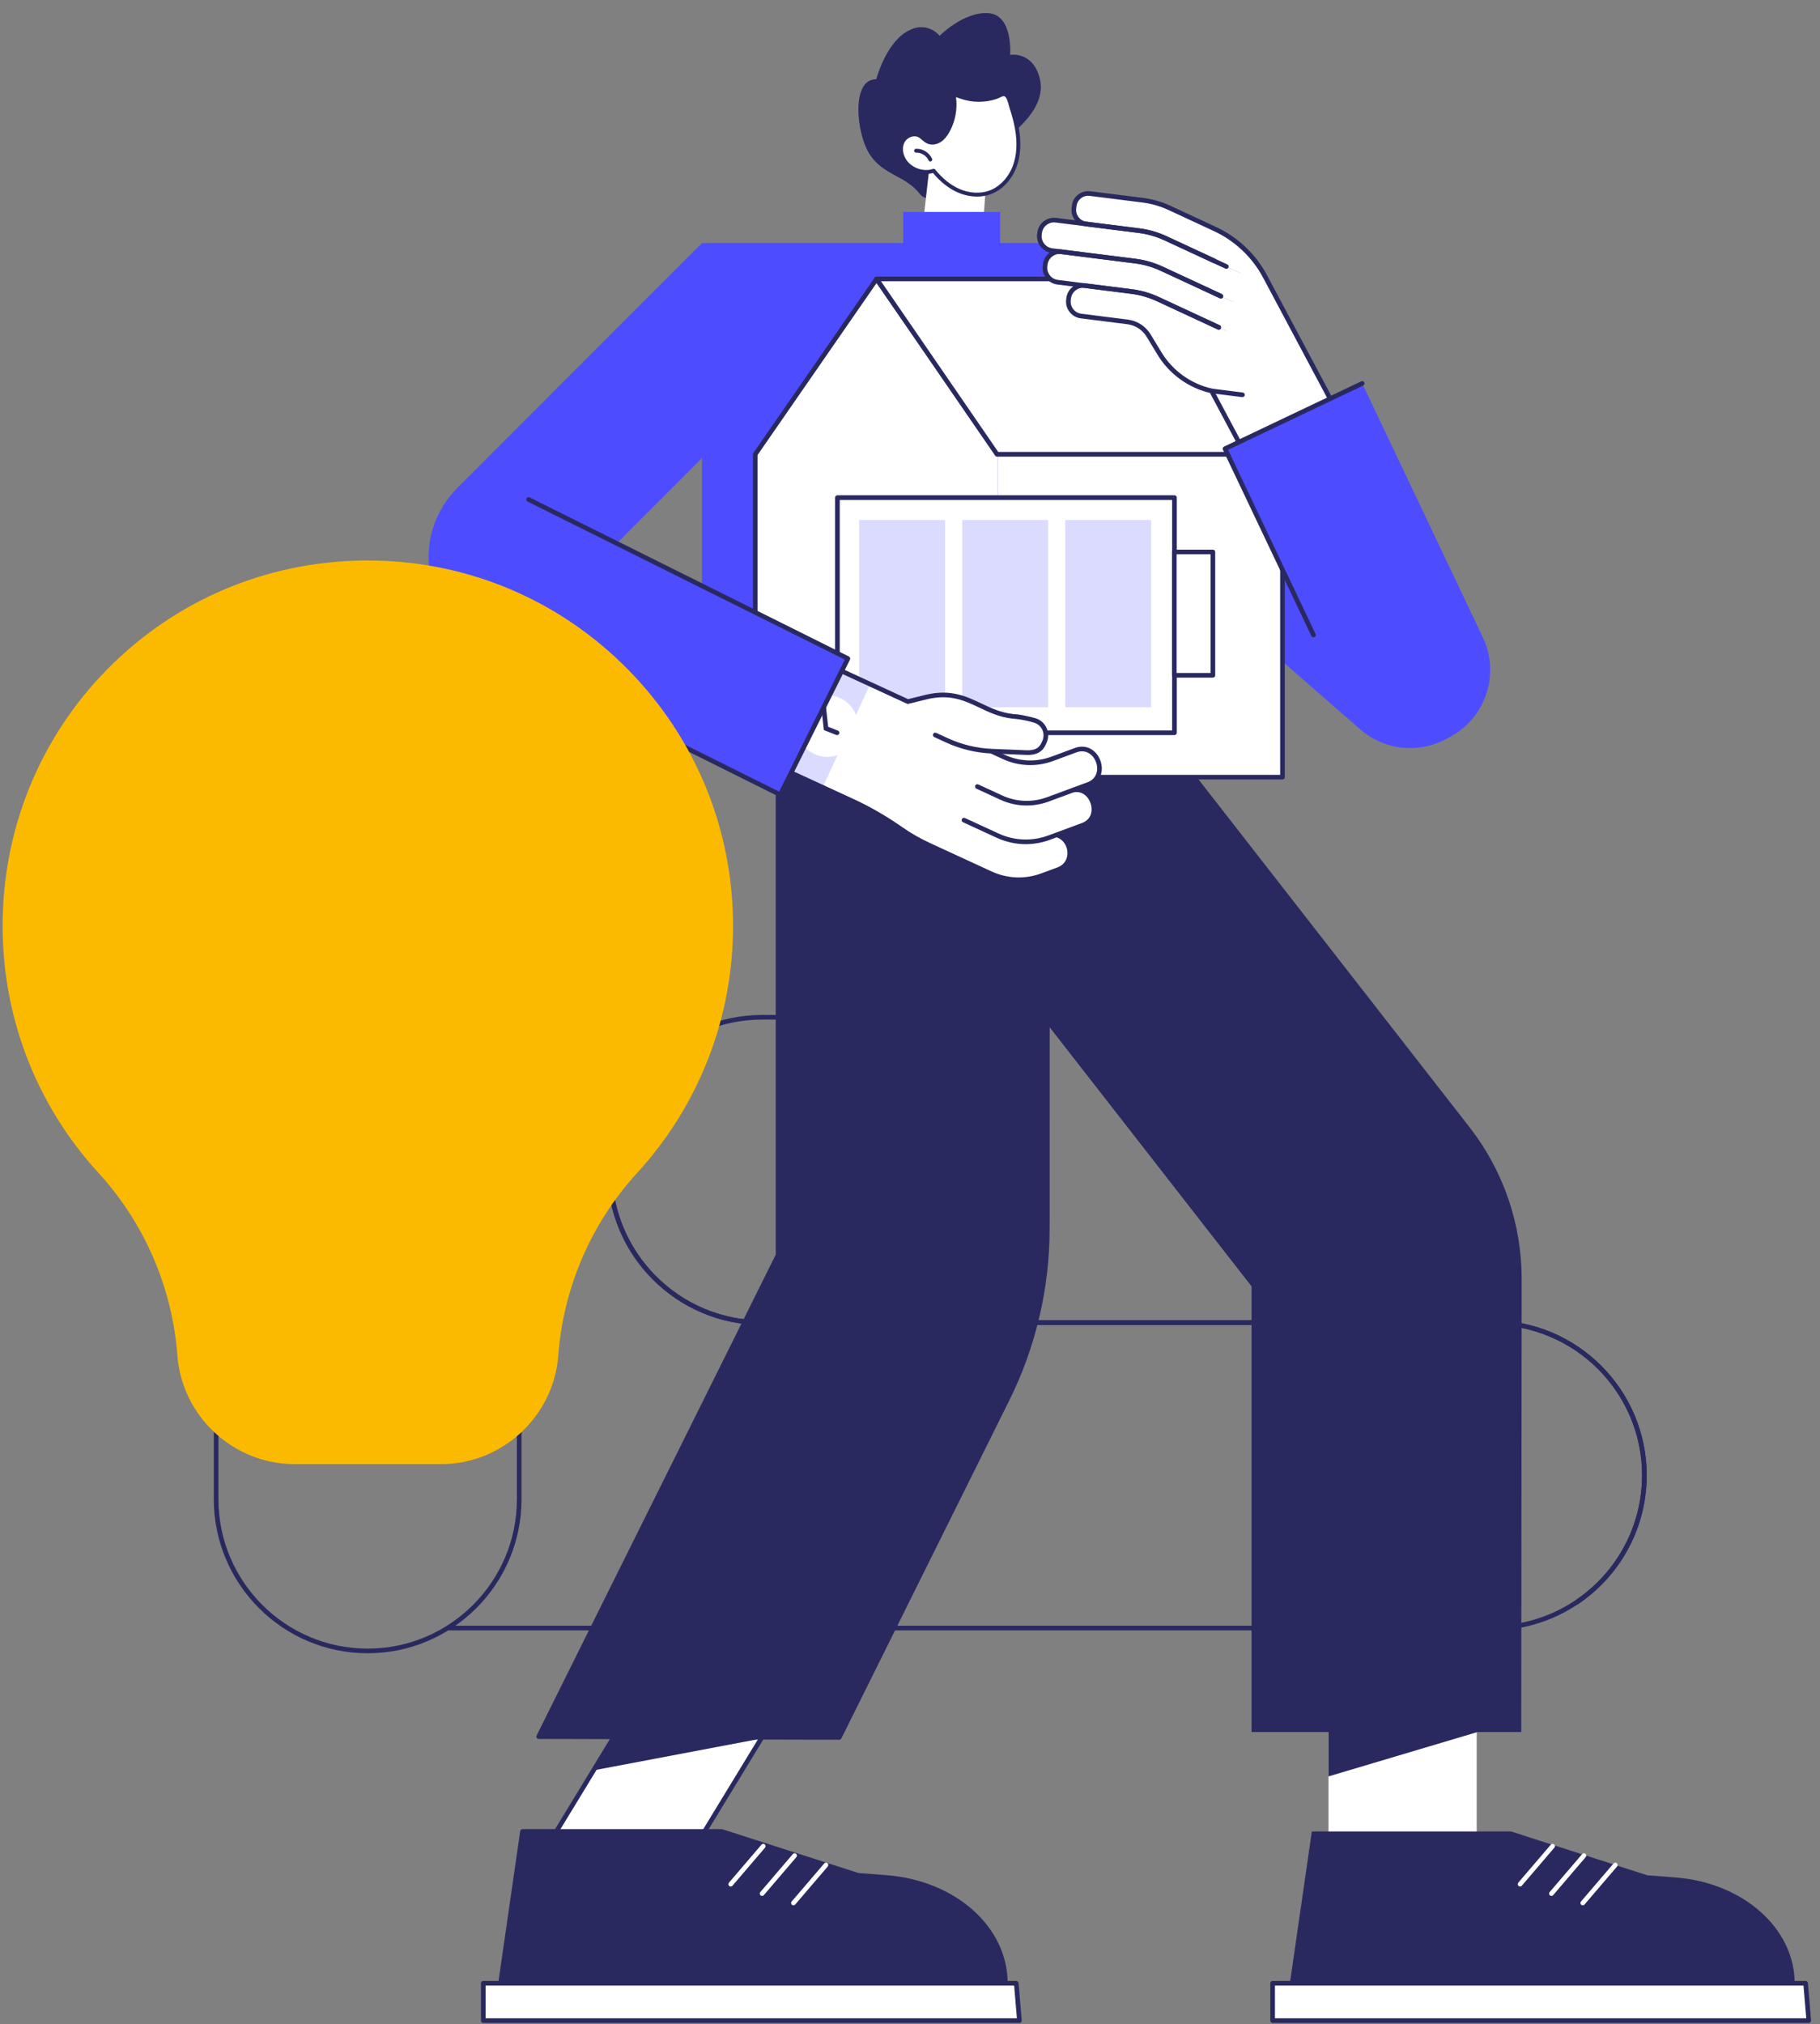 <svg width="232" height="258" viewBox="0 0 232 258" fill="none" xmlns="http://www.w3.org/2000/svg">
<rect x="0" y="0" width="232" height="258" fill="#808080" stroke="none"/>
<g clip-path="url(#clip0_3049_24982)">
<path d="M119.776 24.675C119.776 24.675 118.201 25.963 117.22 24.685C115.461 22.394 112.7 22.389 110.919 19.761C109.138 17.134 108.449 10.03 111.701 10.104C111.701 10.104 112.825 5.752 115.479 4.096C118.132 2.44 119.778 4.563 119.778 4.563C119.778 4.563 122.849 1.445 126.008 1.678C129.167 1.911 128.767 6.998 128.767 6.998C128.767 6.998 131.597 6.474 132.523 9.919C133.521 13.624 129.499 16.845 126.878 18.628C124.259 20.411 119.776 24.676 119.776 24.676L119.776 24.675Z" fill="#292960"/>
<path d="M118.588 20.337L117.328 31.406L124.243 33.962L125.255 29.384L125.81 21.877L118.588 20.337Z" fill="white"/>
<path d="M129.652 16.504C129.915 18.065 129.898 19.703 129.352 21.187C128.806 22.672 127.683 23.984 126.2 24.527C124.915 24.998 123.454 24.857 122.198 24.309C120.943 23.76 119.882 22.83 119.019 21.764C117.664 22.224 116.029 21.639 115.27 20.421C114.832 19.719 114.687 18.792 115.064 18.056C115.441 17.32 116.41 16.891 117.152 17.256C117.574 17.463 117.87 17.879 118.301 18.07C118.782 18.282 119.36 18.17 119.799 17.883C120.238 17.597 120.558 17.157 120.814 16.698C121.62 15.254 121.88 13.511 121.529 11.892C121.561 12.046 122.367 12.287 122.51 12.338C122.87 12.467 123.242 12.563 123.619 12.627C124.362 12.754 125.127 12.758 125.872 12.64C126.249 12.581 126.622 12.489 126.985 12.366C127.273 12.269 127.648 12.003 127.953 12.004C128.59 12.007 128.763 13.175 128.911 13.628C129.218 14.569 129.488 15.524 129.651 16.501L129.652 16.504Z" fill="white"/>
<path d="M125.888 24.884C124.705 25.201 123.347 25.08 122.1 24.535C120.955 24.035 119.89 23.2 118.933 22.049C117.496 22.451 115.857 21.828 115.061 20.553C114.535 19.711 114.452 18.71 114.844 17.943C115.302 17.049 116.43 16.624 117.261 17.033C117.492 17.146 117.68 17.307 117.863 17.463C118.042 17.614 118.21 17.758 118.401 17.842C118.771 18.006 119.255 17.942 119.664 17.675C120.008 17.451 120.305 17.102 120.598 16.578C121.374 15.19 121.624 13.502 121.287 11.946C121.258 11.812 121.347 11.679 121.476 11.651C121.586 11.627 121.694 11.68 121.745 11.775C121.806 11.821 121.989 11.907 122.49 12.073C122.535 12.088 122.57 12.099 122.591 12.106C122.935 12.229 123.294 12.322 123.659 12.385C124.377 12.508 125.108 12.513 125.831 12.398C126.198 12.341 126.558 12.251 126.904 12.135C126.99 12.106 127.093 12.055 127.203 12.001C127.435 11.888 127.697 11.759 127.952 11.759C128.669 11.762 128.909 12.674 129.068 13.276C129.096 13.383 129.122 13.479 129.146 13.554C129.512 14.681 129.75 15.605 129.895 16.462C130.199 18.267 130.094 19.885 129.584 21.273C128.977 22.922 127.744 24.225 126.285 24.759C126.155 24.807 126.023 24.848 125.888 24.884ZM118.955 21.524C119.048 21.499 119.149 21.532 119.211 21.607C120.144 22.762 121.183 23.593 122.297 24.081C123.571 24.637 124.963 24.715 126.115 24.293C127.44 23.808 128.562 22.615 129.12 21.101C129.6 19.796 129.696 18.263 129.407 16.544C129.266 15.711 129.035 14.81 128.675 13.707C128.648 13.624 128.62 13.519 128.59 13.402C128.478 12.973 128.289 12.256 127.952 12.254C127.812 12.254 127.604 12.356 127.422 12.446C127.304 12.504 127.18 12.564 127.065 12.603C126.693 12.729 126.305 12.825 125.911 12.887C125.134 13.01 124.349 13.006 123.578 12.873C123.185 12.806 122.798 12.705 122.427 12.573L122.336 12.543C122.149 12.481 121.993 12.426 121.864 12.376C122.069 13.894 121.775 15.486 121.03 16.82C120.697 17.417 120.349 17.821 119.934 18.091C119.386 18.448 118.723 18.527 118.201 18.297C117.945 18.183 117.74 18.009 117.542 17.84C117.375 17.698 117.218 17.564 117.042 17.478C116.455 17.189 115.617 17.518 115.285 18.169C114.976 18.773 115.053 19.605 115.48 20.29C116.177 21.406 117.696 21.949 118.94 21.529C118.945 21.528 118.951 21.526 118.955 21.525L118.955 21.524Z" fill="#292960"/>
<path d="M118.651 20.575C118.536 20.606 118.413 20.549 118.362 20.438C118.092 19.837 117.443 19.434 116.787 19.457C116.651 19.462 116.536 19.355 116.53 19.217C116.525 19.081 116.633 18.966 116.769 18.961C117.622 18.931 118.462 19.455 118.814 20.234C118.871 20.359 118.815 20.506 118.691 20.562C118.679 20.568 118.666 20.573 118.653 20.576L118.651 20.575Z" fill="#292960"/>
<path d="M190.169 168.292H97.168C86.609 168.292 78.017 159.694 78.017 149.126C78.017 138.558 86.607 129.959 97.168 129.959H167.461V129.366H97.168C86.282 129.366 77.426 138.23 77.426 149.124C77.426 160.019 86.282 168.884 97.168 168.884H190.169C200.729 168.884 209.32 177.481 209.32 188.055C209.32 198.628 200.73 207.221 190.169 207.221H57.18C57.186 207.373 57.192 207.526 57.192 207.68C57.192 207.724 57.189 207.768 57.189 207.814H190.169C201.055 207.814 209.911 198.951 209.911 188.052C209.911 177.153 201.055 168.294 190.169 168.294V168.292Z" fill="#292960"/>
<path d="M188.24 212.745H169.344V244.975H188.24V212.745Z" fill="white"/>
<path d="M188.24 220.799L169.344 226.427V212.745H188.24V220.799Z" fill="#292960"/>
<path d="M87.621 237.043H68.725L83.522 212.745H102.418L87.621 237.043Z" fill="white"/>
<path d="M97.021 221.607L75.661 225.654L83.522 212.745H102.418L97.021 221.607Z" fill="#292960"/>
<path d="M87.621 237.34H68.724C68.617 237.34 68.519 237.282 68.466 237.188C68.414 237.096 68.417 236.981 68.472 236.89L83.269 212.592C83.323 212.503 83.418 212.449 83.521 212.449H102.418C102.525 212.449 102.624 212.507 102.676 212.601C102.728 212.694 102.726 212.808 102.671 212.9L87.873 237.198C87.82 237.286 87.724 237.34 87.621 237.34ZM69.251 236.747H87.454L101.89 213.042H83.687L69.251 236.747Z" fill="#292960"/>
<path d="M187.335 143.692L132.108 72.822L105.015 93.972L159.558 163.964V220.769H193.918L193.97 163.031C193.976 156.024 191.641 149.217 187.335 143.692Z" fill="#292960"/>
<path d="M166.684 220.768V165.57C166.684 162.286 165.478 159.117 163.296 156.664L133.518 123.198L130.383 126.523L159.559 163.962V220.767H166.685L166.684 220.768Z" fill="#292960"/>
<path d="M133.541 65.958H99.181V159.993L68.667 221.351L106.987 221.457L128.413 178.331C131.757 171.599 133.5 164.182 133.504 156.663L133.541 65.959V65.958Z" fill="#292960"/>
<path d="M106.986 221.753L68.667 221.647C68.564 221.647 68.469 221.593 68.415 221.506C68.362 221.419 68.356 221.31 68.402 221.218L98.885 159.923V82.479C98.885 82.315 99.018 82.184 99.181 82.184C99.343 82.184 99.476 82.317 99.476 82.479V159.992C99.476 160.037 99.466 160.083 99.445 160.123L69.144 221.054L106.804 221.158L128.148 178.196C131.455 171.541 133.204 164.093 133.208 156.66L133.221 123.196C133.221 123.101 133.267 123.011 133.345 122.956L137.381 120.061C137.514 119.966 137.698 119.997 137.794 120.13C137.889 120.263 137.858 120.447 137.725 120.542L133.812 123.348L133.799 156.659C133.796 164.183 132.024 171.723 128.677 178.459L107.251 221.585C107.201 221.686 107.098 221.749 106.986 221.749V221.753Z" fill="#292960"/>
<path d="M128.154 252.793H63.807L66.605 233.439H91.99L109.376 239.031L112.987 239.309C121.587 239.973 128.154 245.81 128.154 252.793Z" fill="#292960"/>
<path d="M128.154 253.089H63.806C63.72 253.089 63.638 253.051 63.582 252.986C63.525 252.922 63.5 252.835 63.513 252.75L66.311 233.398C66.331 233.252 66.456 233.144 66.604 233.144H91.99C92.021 233.144 92.052 233.149 92.08 233.158L109.432 238.739L113.007 239.014C121.81 239.695 128.448 245.618 128.448 252.793C128.448 252.957 128.315 253.089 128.152 253.089H128.154ZM64.149 252.496H127.854C127.673 245.766 121.333 240.25 112.963 239.603L109.353 239.325C109.33 239.324 109.307 239.318 109.285 239.312L91.944 233.735H66.861L64.149 252.496Z" fill="#292960"/>
<path d="M129.948 257.553H61.605V252.793H129.549L129.948 257.553Z" fill="white"/>
<path d="M129.948 257.849H61.604C61.44 257.849 61.309 257.716 61.309 257.553V252.793C61.309 252.629 61.442 252.497 61.604 252.497H129.548C129.701 252.497 129.83 252.615 129.842 252.769L130.242 257.529C130.249 257.612 130.222 257.693 130.166 257.755C130.109 257.815 130.03 257.85 129.948 257.85V257.849ZM61.901 257.256H129.627L129.276 253.089H61.901V257.256Z" fill="#292960"/>
<path d="M101.141 242.859C101.073 242.859 101.004 242.836 100.949 242.788C100.824 242.681 100.811 242.494 100.917 242.369L105.065 237.522C105.171 237.397 105.359 237.383 105.483 237.489C105.608 237.596 105.621 237.782 105.515 237.907L101.367 242.755C101.308 242.824 101.226 242.859 101.143 242.859H101.141Z" fill="white"/>
<path d="M97.143 241.66C97.075 241.66 97.006 241.637 96.951 241.588C96.826 241.482 96.813 241.295 96.919 241.17L101.067 236.322C101.174 236.197 101.361 236.184 101.485 236.29C101.61 236.396 101.623 236.583 101.517 236.708L97.369 241.556C97.31 241.625 97.228 241.66 97.145 241.66H97.143Z" fill="white"/>
<path d="M93.146 240.459C93.078 240.459 93.009 240.437 92.954 240.388C92.829 240.282 92.816 240.095 92.922 239.97L97.07 235.122C97.177 234.997 97.364 234.984 97.488 235.09C97.612 235.196 97.626 235.383 97.52 235.508L93.372 240.356C93.313 240.424 93.231 240.459 93.148 240.459H93.146Z" fill="white"/>
<path d="M228.773 252.793H164.425L167.223 233.439H192.609L209.994 239.031L213.605 239.309C222.205 239.973 228.773 245.81 228.773 252.793Z" fill="#292960"/>
<path d="M230.567 257.553H162.223V252.793H230.166L230.567 257.553Z" fill="white"/>
<path d="M230.567 257.849H162.223C162.059 257.849 161.928 257.716 161.928 257.553V252.793C161.928 252.629 162.061 252.497 162.223 252.497H230.167C230.32 252.497 230.449 252.615 230.461 252.769L230.861 257.529C230.868 257.612 230.841 257.693 230.785 257.755C230.728 257.815 230.649 257.85 230.567 257.85V257.849ZM162.52 257.256H230.246L229.895 253.089H162.52V257.256Z" fill="#292960"/>
<path d="M201.76 242.859C201.691 242.859 201.623 242.836 201.567 242.788C201.443 242.681 201.429 242.494 201.535 242.369L205.683 237.522C205.791 237.397 205.977 237.383 206.101 237.489C206.226 237.596 206.239 237.782 206.133 237.907L201.985 242.755C201.926 242.824 201.844 242.859 201.761 242.859H201.76Z" fill="white"/>
<path d="M197.762 241.66C197.694 241.66 197.625 241.637 197.57 241.588C197.445 241.482 197.432 241.295 197.538 241.17L201.686 236.322C201.794 236.197 201.98 236.184 202.104 236.29C202.229 236.396 202.242 236.583 202.136 236.708L197.988 241.556C197.929 241.625 197.847 241.66 197.764 241.66H197.762Z" fill="white"/>
<path d="M193.764 240.459C193.696 240.459 193.627 240.437 193.572 240.388C193.447 240.282 193.434 240.095 193.54 239.97L197.688 235.122C197.795 234.997 197.982 234.984 198.106 235.09C198.231 235.196 198.244 235.383 198.138 235.508L193.99 240.356C193.931 240.424 193.849 240.459 193.766 240.459H193.764Z" fill="white"/>
<path d="M146.259 69.285L158.989 54.675L186.113 78.349C190.144 81.867 190.562 87.991 187.047 92.025C183.531 96.06 177.413 96.478 173.382 92.96L146.258 69.285H146.259Z" fill="#4D4DFF"/>
<path d="M147.96 30.982H89.478V85.035H147.96V30.982Z" fill="#4D4DFF"/>
<path d="M127.494 27.015H115.135V31.829H127.494V27.015Z" fill="#4D4DFF"/>
<path d="M127.201 99.056H96.277V57.898L111.739 35.554L127.201 57.898V99.056Z" fill="white"/>
<path d="M127.201 99.352H96.277C96.113 99.352 95.981 99.219 95.981 99.056V57.899C95.981 57.839 96 57.78 96.034 57.731L111.496 35.387C111.606 35.227 111.872 35.227 111.982 35.387L127.444 57.731C127.537 57.866 127.503 58.05 127.369 58.144C127.235 58.237 127.05 58.203 126.956 58.069L111.738 36.075L96.571 57.992V98.76H127.2C127.363 98.76 127.495 98.893 127.495 99.056C127.495 99.219 127.362 99.352 127.2 99.352H127.201Z" fill="#292960"/>
<path d="M163.481 57.899H127.201V99.056H163.481V57.899Z" fill="white"/>
<path d="M163.481 99.352H127.202C127.038 99.352 126.906 99.219 126.906 99.056C126.906 98.894 127.039 98.761 127.202 98.761H163.186V58.197H127.202C127.038 58.197 126.906 58.064 126.906 57.901C126.906 57.739 127.039 57.605 127.202 57.605H163.481C163.645 57.605 163.777 57.739 163.777 57.901V99.058C163.777 99.222 163.644 99.353 163.481 99.353V99.352Z" fill="#292960"/>
<path d="M163.369 57.898H127.088L111.739 35.554H148.02L163.369 57.898Z" fill="white"/>
<path d="M163.369 58.195H127.089C126.991 58.195 126.901 58.147 126.845 58.066L111.496 35.722C111.434 35.632 111.427 35.513 111.478 35.416C111.529 35.32 111.63 35.258 111.74 35.258H148.02C148.118 35.258 148.208 35.306 148.264 35.387L163.613 57.732C163.675 57.822 163.682 57.94 163.631 58.037C163.58 58.134 163.479 58.195 163.369 58.195ZM127.244 57.603H162.806L147.864 35.849H112.302L127.244 57.603Z" fill="#292960"/>
<path d="M149.71 63.426H106.747V93.403H149.71V63.426Z" fill="white"/>
<path d="M149.711 93.698H106.748C106.584 93.698 106.452 93.565 106.452 93.402V63.426C106.452 63.262 106.585 63.13 106.748 63.13H149.711C149.875 63.13 150.007 63.263 150.007 63.426V93.402C150.007 93.566 149.874 93.698 149.711 93.698ZM107.043 93.105H149.416V63.72H107.043V93.105Z" fill="#292960"/>
<path d="M120.471 66.279H109.522V90.151H120.471V66.279Z" fill="#4D4DFF" fill-opacity="0.2"/>
<path d="M133.606 66.279H122.657V90.151H133.606V66.279Z" fill="#4D4DFF" fill-opacity="0.2"/>
<path d="M146.74 66.279H135.791V90.151H146.74V66.279Z" fill="#4D4DFF" fill-opacity="0.2"/>
<path d="M154.608 70.357H149.689V86.076H154.608V70.357Z" fill="white"/>
<path d="M154.61 86.371H149.691C149.527 86.371 149.396 86.238 149.396 86.076V70.357C149.396 70.193 149.528 70.061 149.691 70.061H154.61C154.774 70.061 154.905 70.195 154.905 70.357V86.076C154.905 86.24 154.772 86.371 154.61 86.371ZM149.987 85.778H154.313V70.653H149.987V85.778Z" fill="#292960"/>
<path d="M64.171 83.729L61.145 82.066C53.815 78.04 52.397 68.098 58.309 62.18L89.479 30.984L103.175 44.692L64.17 83.729H64.171Z" fill="#4D4DFF"/>
<path d="M90.266 93.631L117.72 106.28L123.769 93.13L102.32 83.248L90.266 93.631Z" fill="white"/>
<path d="M106.201 85.039L100.152 98.189L104.868 100.361L110.917 87.212L106.201 85.039Z" fill="#4D4DFF" fill-opacity="0.2"/>
<path d="M108.767 94.646C109.928 92.812 109.383 90.383 107.551 89.222C105.718 88.06 103.292 88.605 102.131 90.439C100.97 92.273 101.515 94.701 103.347 95.863C105.18 97.025 107.606 96.48 108.767 94.646Z" fill="white"/>
<path d="M106.7 93.698C106.664 93.698 106.628 93.691 106.593 93.677L105.017 93.059L104.703 90.183C104.685 90.021 104.802 89.874 104.965 89.857C105.126 89.837 105.274 89.956 105.291 90.119L105.567 92.638L106.809 93.126C106.961 93.185 107.036 93.357 106.977 93.511C106.931 93.628 106.82 93.699 106.702 93.699L106.7 93.698Z" fill="#292960"/>
<path d="M137.11 95.621L134.142 96.72C132.126 97.466 129.897 97.379 127.945 96.478L118.382 92.068L116.361 96.466L127.61 101.652C129.494 102.522 131.646 102.606 133.592 101.886L138.724 99.988C141.485 98.966 139.872 94.6 137.112 95.621H137.11Z" fill="white"/>
<path d="M136.409 100.815L133.346 101.947C131.738 102.542 129.961 102.473 128.406 101.755L114.783 95.476L113.214 98.889L113.777 99.353C115.578 100.838 117.562 102.086 119.683 103.063L127.158 106.51C129.231 107.466 131.599 107.559 133.74 106.767L138.021 105.183C140.765 104.168 139.163 99.798 136.409 100.817V100.815Z" fill="white"/>
<path d="M133.296 106.472C132.908 106.548 130.486 107.958 127.517 106.589L108.407 97.78L106.812 101.247L108.69 102.113C113.671 104.408 114.691 106.004 118.535 107.777L126.268 111.342C128.341 112.298 130.709 112.391 132.85 111.599L134.912 110.837C137.735 109.792 136.098 105.435 133.294 106.472H133.296Z" fill="white"/>
<path d="M130.727 95.924C131.845 95.986 132.613 95.699 133.013 94.832L133.138 94.561C133.639 93.472 133.068 92.188 131.924 91.836C130.426 91.374 129.065 91.301 129.091 91.303C124.99 90.85 123.12 87.643 118.064 88.849L114.287 89.751L112.971 92.611L117.101 94.523C118.466 95.155 119.943 95.51 121.447 95.566C124.688 95.687 130.292 95.9 130.727 95.924Z" fill="white"/>
<path d="M130.877 102.672C129.72 102.672 128.568 102.421 127.485 101.922L124.46 100.526C124.313 100.458 124.247 100.282 124.315 100.134C124.384 99.986 124.558 99.92 124.707 99.989L127.732 101.384C129.558 102.227 131.602 102.306 133.488 101.609L138.619 99.71C139.175 99.505 139.564 99.131 139.745 98.631C139.909 98.176 139.897 97.648 139.709 97.141C139.522 96.634 139.188 96.224 138.768 95.986C138.305 95.724 137.768 95.693 137.212 95.899L134.243 96.997C132.138 97.776 129.857 97.687 127.82 96.746L126.346 96.066C126.197 95.997 126.133 95.821 126.201 95.673C126.27 95.524 126.446 95.458 126.593 95.528L128.068 96.208C129.964 97.082 132.083 97.165 134.039 96.441L137.007 95.343C137.731 95.075 138.442 95.119 139.061 95.47C139.603 95.777 140.03 96.297 140.265 96.934C140.5 97.571 140.513 98.245 140.302 98.83C140.061 99.501 139.55 99.995 138.826 100.264L133.695 102.162C132.779 102.501 131.827 102.671 130.878 102.671L130.877 102.672Z" fill="#292960"/>
<path d="M130.754 107.6C129.484 107.6 128.22 107.324 127.034 106.777L122.753 104.802C122.604 104.734 122.54 104.558 122.608 104.41C122.677 104.261 122.853 104.195 123.001 104.265L127.283 106.239C129.299 107.168 131.556 107.257 133.639 106.487L137.92 104.903C139.113 104.462 139.285 103.363 139.07 102.555C138.832 101.663 138.06 100.791 136.913 100.984C136.753 101.01 136.6 100.902 136.571 100.741C136.544 100.58 136.653 100.426 136.814 100.4C138.254 100.155 139.329 101.222 139.642 102.401C139.943 103.532 139.591 104.917 138.125 105.458L133.845 107.042C132.84 107.413 131.796 107.599 130.755 107.599L130.754 107.6Z" fill="#292960"/>
<path d="M129.865 112.434C128.596 112.434 127.332 112.159 126.146 111.611L118.413 108.046C117.029 107.409 115.84 106.731 114.674 105.917C112.686 104.527 110.631 103.339 108.565 102.388L90.144 93.901C89.995 93.832 89.93 93.656 89.999 93.508C90.067 93.359 90.242 93.293 90.391 93.363L108.812 101.85C110.911 102.817 112.997 104.021 115.013 105.43C116.149 106.224 117.308 106.885 118.66 107.507L126.393 111.072C128.409 112.003 130.666 112.09 132.748 111.32L134.809 110.557C135.625 110.256 136.098 109.549 136.072 108.669C136.051 107.908 135.603 107.008 134.648 106.714C134.492 106.665 134.405 106.5 134.452 106.343C134.499 106.186 134.664 106.098 134.823 106.147C135.892 106.477 136.632 107.483 136.664 108.651C136.695 109.782 136.063 110.724 135.015 111.113L132.953 111.876C131.948 112.247 130.905 112.433 129.864 112.433L129.865 112.434Z" fill="#292960"/>
<path d="M131.026 96.229C130.917 96.229 130.811 96.225 130.71 96.22C130.577 96.213 129.029 96.149 126.463 96.045C124.409 95.962 122.423 95.484 120.556 94.624L119.091 93.949C118.942 93.881 118.878 93.704 118.946 93.557C119.015 93.407 119.19 93.341 119.339 93.411L120.803 94.086C122.599 94.913 124.51 95.374 126.486 95.454C127.996 95.514 130.556 95.618 130.743 95.628C131.82 95.683 132.419 95.412 132.743 94.709L132.868 94.437C133.071 93.995 133.073 93.485 132.874 93.04C132.676 92.597 132.298 92.262 131.835 92.12C130.428 91.687 129.152 91.603 129.081 91.599C129.073 91.599 129.065 91.599 129.057 91.598C127.401 91.415 126.102 90.798 124.846 90.202C122.922 89.29 121.108 88.428 118.132 89.138L115.798 89.713C115.732 89.729 115.665 89.722 115.603 89.694L102.195 83.517C102.046 83.448 101.981 83.272 102.05 83.124C102.118 82.975 102.293 82.909 102.442 82.979L115.756 89.114L117.993 88.562C121.172 87.804 123.168 88.751 125.1 89.667C126.313 90.243 127.566 90.838 129.123 91.009L129.12 91.031C129.797 90.984 131.546 91.411 132.011 91.553C132.637 91.746 133.148 92.199 133.416 92.798C133.684 93.399 133.682 94.088 133.406 94.685L133.281 94.956C132.784 96.036 131.819 96.229 131.026 96.229Z" fill="#292960"/>
<path d="M99.455 101.298L108.086 83.943L72.395 66.165L63.764 83.52L99.455 101.298Z" fill="#4D4DFF"/>
<path d="M99.453 101.592C99.407 101.592 99.363 101.582 99.322 101.561L63.632 83.782C63.485 83.71 63.426 83.531 63.499 83.385C63.571 83.239 63.75 83.18 63.895 83.252L99.32 100.9L107.687 84.075L67.249 63.93C67.103 63.857 67.044 63.678 67.116 63.533C67.189 63.387 67.367 63.328 67.512 63.4L108.216 83.677C108.363 83.75 108.422 83.929 108.349 84.074L99.719 101.428C99.684 101.498 99.622 101.552 99.549 101.578C99.518 101.588 99.487 101.592 99.454 101.592H99.453Z" fill="#292960"/>
<path d="M145.172 29.397L134.591 28.064C133.578 27.937 132.654 28.656 132.527 29.67L132.501 29.875C132.373 30.889 133.092 31.814 134.105 31.942L144.686 33.274C145.869 33.423 147.023 33.755 148.105 34.257L158.11 38.901L158.597 35.024L148.593 30.378C147.51 29.875 146.356 29.543 145.173 29.395L145.172 29.397Z" fill="white"/>
<path d="M144.685 33.274L135.305 32.094C134.292 31.966 133.368 32.685 133.24 33.699L133.215 33.905C133.087 34.918 133.806 35.843 134.819 35.971L144.199 37.151C145.382 37.3 146.536 37.633 147.618 38.134L157.623 42.779L158.11 38.902L148.106 34.255C147.023 33.753 145.87 33.421 144.686 33.273L144.685 33.274Z" fill="white"/>
<path d="M144.197 37.153L138.29 36.409C137.278 36.282 136.353 37.001 136.226 38.014L136.2 38.22C136.073 39.234 136.791 40.159 137.804 40.286L143.717 41.031C144.841 41.172 145.839 41.82 146.428 42.79L147.808 45.068C149.454 47.783 152.248 49.595 155.395 49.991L156.695 50.155L157.622 42.782L147.618 38.137C146.535 37.634 145.381 37.302 144.198 37.154L144.197 37.153Z" fill="white"/>
<path d="M161.259 35.232C159.847 32.581 157.611 30.463 154.886 29.199L149.078 26.502C147.996 25.999 146.842 25.669 145.658 25.519L138.933 24.672C137.951 24.549 137.054 25.245 136.931 26.228L136.891 26.547C136.768 27.529 137.463 28.426 138.445 28.55L145.171 29.396C146.354 29.546 147.508 29.878 148.591 30.379L158.167 34.826L154.438 49.812L171.013 80.937L175.657 62.273L161.257 35.234L161.259 35.232Z" fill="white"/>
<path d="M155.63 38.049C155.588 38.049 155.547 38.041 155.505 38.022L147.979 34.527C146.923 34.036 145.802 33.713 144.646 33.568L134.066 32.236C132.893 32.088 132.058 31.013 132.205 29.839L132.231 29.633C132.379 28.46 133.452 27.626 134.626 27.771L145.207 29.104C146.422 29.257 147.603 29.596 148.714 30.112L156.456 33.707C156.604 33.775 156.668 33.951 156.6 34.101C156.531 34.248 156.355 34.314 156.206 34.244L148.464 30.65C147.408 30.159 146.287 29.836 145.131 29.691L134.551 28.359C133.703 28.254 132.923 28.856 132.817 29.707L132.791 29.913C132.685 30.762 133.288 31.542 134.138 31.648L144.719 32.981C145.935 33.134 147.114 33.473 148.226 33.989L155.752 37.484C155.9 37.553 155.965 37.729 155.896 37.878C155.846 37.986 155.739 38.05 155.627 38.05L155.63 38.049Z" fill="#292960"/>
<path d="M155.359 42.026C155.318 42.026 155.276 42.018 155.234 41.999L147.492 38.404C146.436 37.913 145.315 37.591 144.159 37.446L134.78 36.265C133.607 36.117 132.772 35.042 132.919 33.868L132.945 33.663C133.016 33.094 133.305 32.587 133.757 32.235C134.21 31.884 134.772 31.728 135.341 31.801L144.721 32.981C145.937 33.134 147.117 33.473 148.228 33.989L155.754 37.485C155.902 37.553 155.967 37.729 155.898 37.879C155.83 38.026 155.654 38.092 155.504 38.022L147.978 34.527C146.923 34.036 145.801 33.714 144.646 33.569L135.266 32.388C134.854 32.334 134.448 32.447 134.12 32.703C133.792 32.958 133.583 33.325 133.532 33.736L133.506 33.942C133.4 34.792 134.003 35.572 134.854 35.678L144.233 36.858C145.449 37.011 146.628 37.35 147.741 37.866L155.483 41.461C155.631 41.53 155.695 41.706 155.627 41.855C155.577 41.963 155.47 42.027 155.358 42.027L155.359 42.026Z" fill="#292960"/>
<path d="M171.115 81.755L154.239 50.081C151.466 49.427 149.036 47.66 147.556 45.22L146.175 42.942C145.631 42.044 144.722 41.453 143.681 41.323L137.768 40.578C137.2 40.507 136.693 40.218 136.341 39.765C135.991 39.312 135.836 38.75 135.908 38.18L135.933 37.974C136.081 36.799 137.153 35.964 138.328 36.112L144.234 36.856C145.45 37.009 146.629 37.348 147.741 37.864L155.484 41.459C155.632 41.527 155.696 41.703 155.628 41.853C155.559 42.001 155.383 42.066 155.234 41.996L147.492 38.402C146.436 37.911 145.314 37.588 144.159 37.443L138.253 36.7C137.401 36.596 136.625 37.197 136.519 38.048L136.493 38.254C136.441 38.666 136.554 39.074 136.808 39.401C137.061 39.728 137.428 39.938 137.841 39.989L143.753 40.734C144.974 40.887 146.042 41.58 146.68 42.634L148.061 44.912C149.481 47.254 151.829 48.939 154.501 49.533L154.634 49.563L154.698 49.682L170.914 80.116L175.344 62.31L160.998 35.371C159.625 32.793 157.411 30.696 154.763 29.467L148.956 26.77C147.9 26.279 146.778 25.957 145.623 25.812L138.898 24.965C138.08 24.864 137.329 25.445 137.227 26.263L137.186 26.581C137.083 27.401 137.666 28.151 138.484 28.253L145.21 29.1C146.425 29.253 147.606 29.592 148.717 30.108L154.91 32.984C155.058 33.052 155.123 33.228 155.054 33.378C154.986 33.526 154.81 33.592 154.661 33.522L148.467 30.646C147.411 30.155 146.289 29.833 145.134 29.687L138.409 28.84C137.267 28.697 136.454 27.649 136.598 26.507L136.638 26.189C136.782 25.047 137.824 24.232 138.972 24.376L145.697 25.223C146.913 25.376 148.093 25.715 149.206 26.231L155.012 28.928C157.777 30.212 160.089 32.4 161.52 35.092L175.974 62.232L171.116 81.755H171.115Z" fill="#292960"/>
<path d="M158.377 50.62C158.365 50.62 158.353 50.62 158.34 50.617L154.448 50.128C154.286 50.108 154.172 49.96 154.192 49.797C154.212 49.634 154.357 49.521 154.522 49.54L158.414 50.029C158.576 50.05 158.69 50.197 158.67 50.36C158.651 50.509 158.524 50.62 158.377 50.62Z" fill="#292960"/>
<path d="M156.153 57.196L173.646 48.872L189.025 81.243C191.314 86.061 189.267 91.825 184.453 94.115L184.394 94.144C179.579 96.434 173.821 94.386 171.532 89.567L156.153 57.196Z" fill="#4D4DFF"/>
<path d="M167.432 81.234C167.322 81.234 167.216 81.172 167.165 81.064L155.886 57.324C155.852 57.253 155.848 57.172 155.874 57.098C155.901 57.024 155.955 56.964 156.026 56.93L173.519 48.606C173.666 48.536 173.842 48.599 173.914 48.745C173.983 48.893 173.92 49.069 173.774 49.141L156.548 57.337L167.7 80.81C167.77 80.958 167.707 81.134 167.56 81.205C167.518 81.224 167.475 81.234 167.434 81.234H167.432Z" fill="#292960"/>
<path d="M201.041 204.49C200.946 204.49 200.853 204.444 200.796 204.36C200.704 204.224 200.739 204.04 200.875 203.948C206.162 200.374 209.318 194.431 209.318 188.055C209.318 177.483 200.728 168.884 190.168 168.884H97.166C86.281 168.884 77.425 160.021 77.425 149.125C77.425 148.961 77.558 148.829 77.72 148.829C77.883 148.829 78.016 148.962 78.016 149.125C78.016 159.693 86.606 168.292 97.166 168.292H190.168C201.054 168.292 209.91 177.155 209.91 188.05C209.91 194.628 206.656 200.753 201.205 204.438C201.154 204.471 201.097 204.489 201.04 204.489L201.041 204.49Z" fill="#292960"/>
<path d="M46.867 210.729C36.053 210.729 27.255 201.923 27.255 191.1V182.443C27.255 182.279 27.388 182.147 27.55 182.147C27.713 182.147 27.846 182.281 27.846 182.443V191.1C27.846 201.596 36.378 210.136 46.866 210.136C57.354 210.136 65.888 201.596 65.888 191.1V182.443C65.888 182.279 66.021 182.147 66.183 182.147C66.346 182.147 66.479 182.281 66.479 182.443V191.1C66.479 201.923 57.681 210.729 46.866 210.729H46.867Z" fill="#292960"/>
<path d="M56.236 186.621H37.54C29.75 186.621 23.194 180.531 22.611 172.758C21.965 164.13 18.4 155.878 12.574 149.524C4.45 140.66 0.106 129.144 0.344 117.096C0.59 104.659 5.614 93.083 14.492 84.496C23.369 75.913 35.092 71.276 47.535 71.448C59.834 71.615 71.371 76.536 80.02 85.303C88.677 94.079 93.444 105.704 93.444 118.037C93.444 129.732 89.096 140.916 81.2 149.526C75.377 155.878 71.814 164.129 71.168 172.757C70.586 180.53 64.028 186.62 56.239 186.62L56.236 186.621Z" fill="#FBBA00"/>
</g>
<defs>
<clipPath id="clip0_3049_24982">
<rect width="231" height="258" fill="white" transform="translate(0.335)"/>
</clipPath>
</defs>
</svg>
